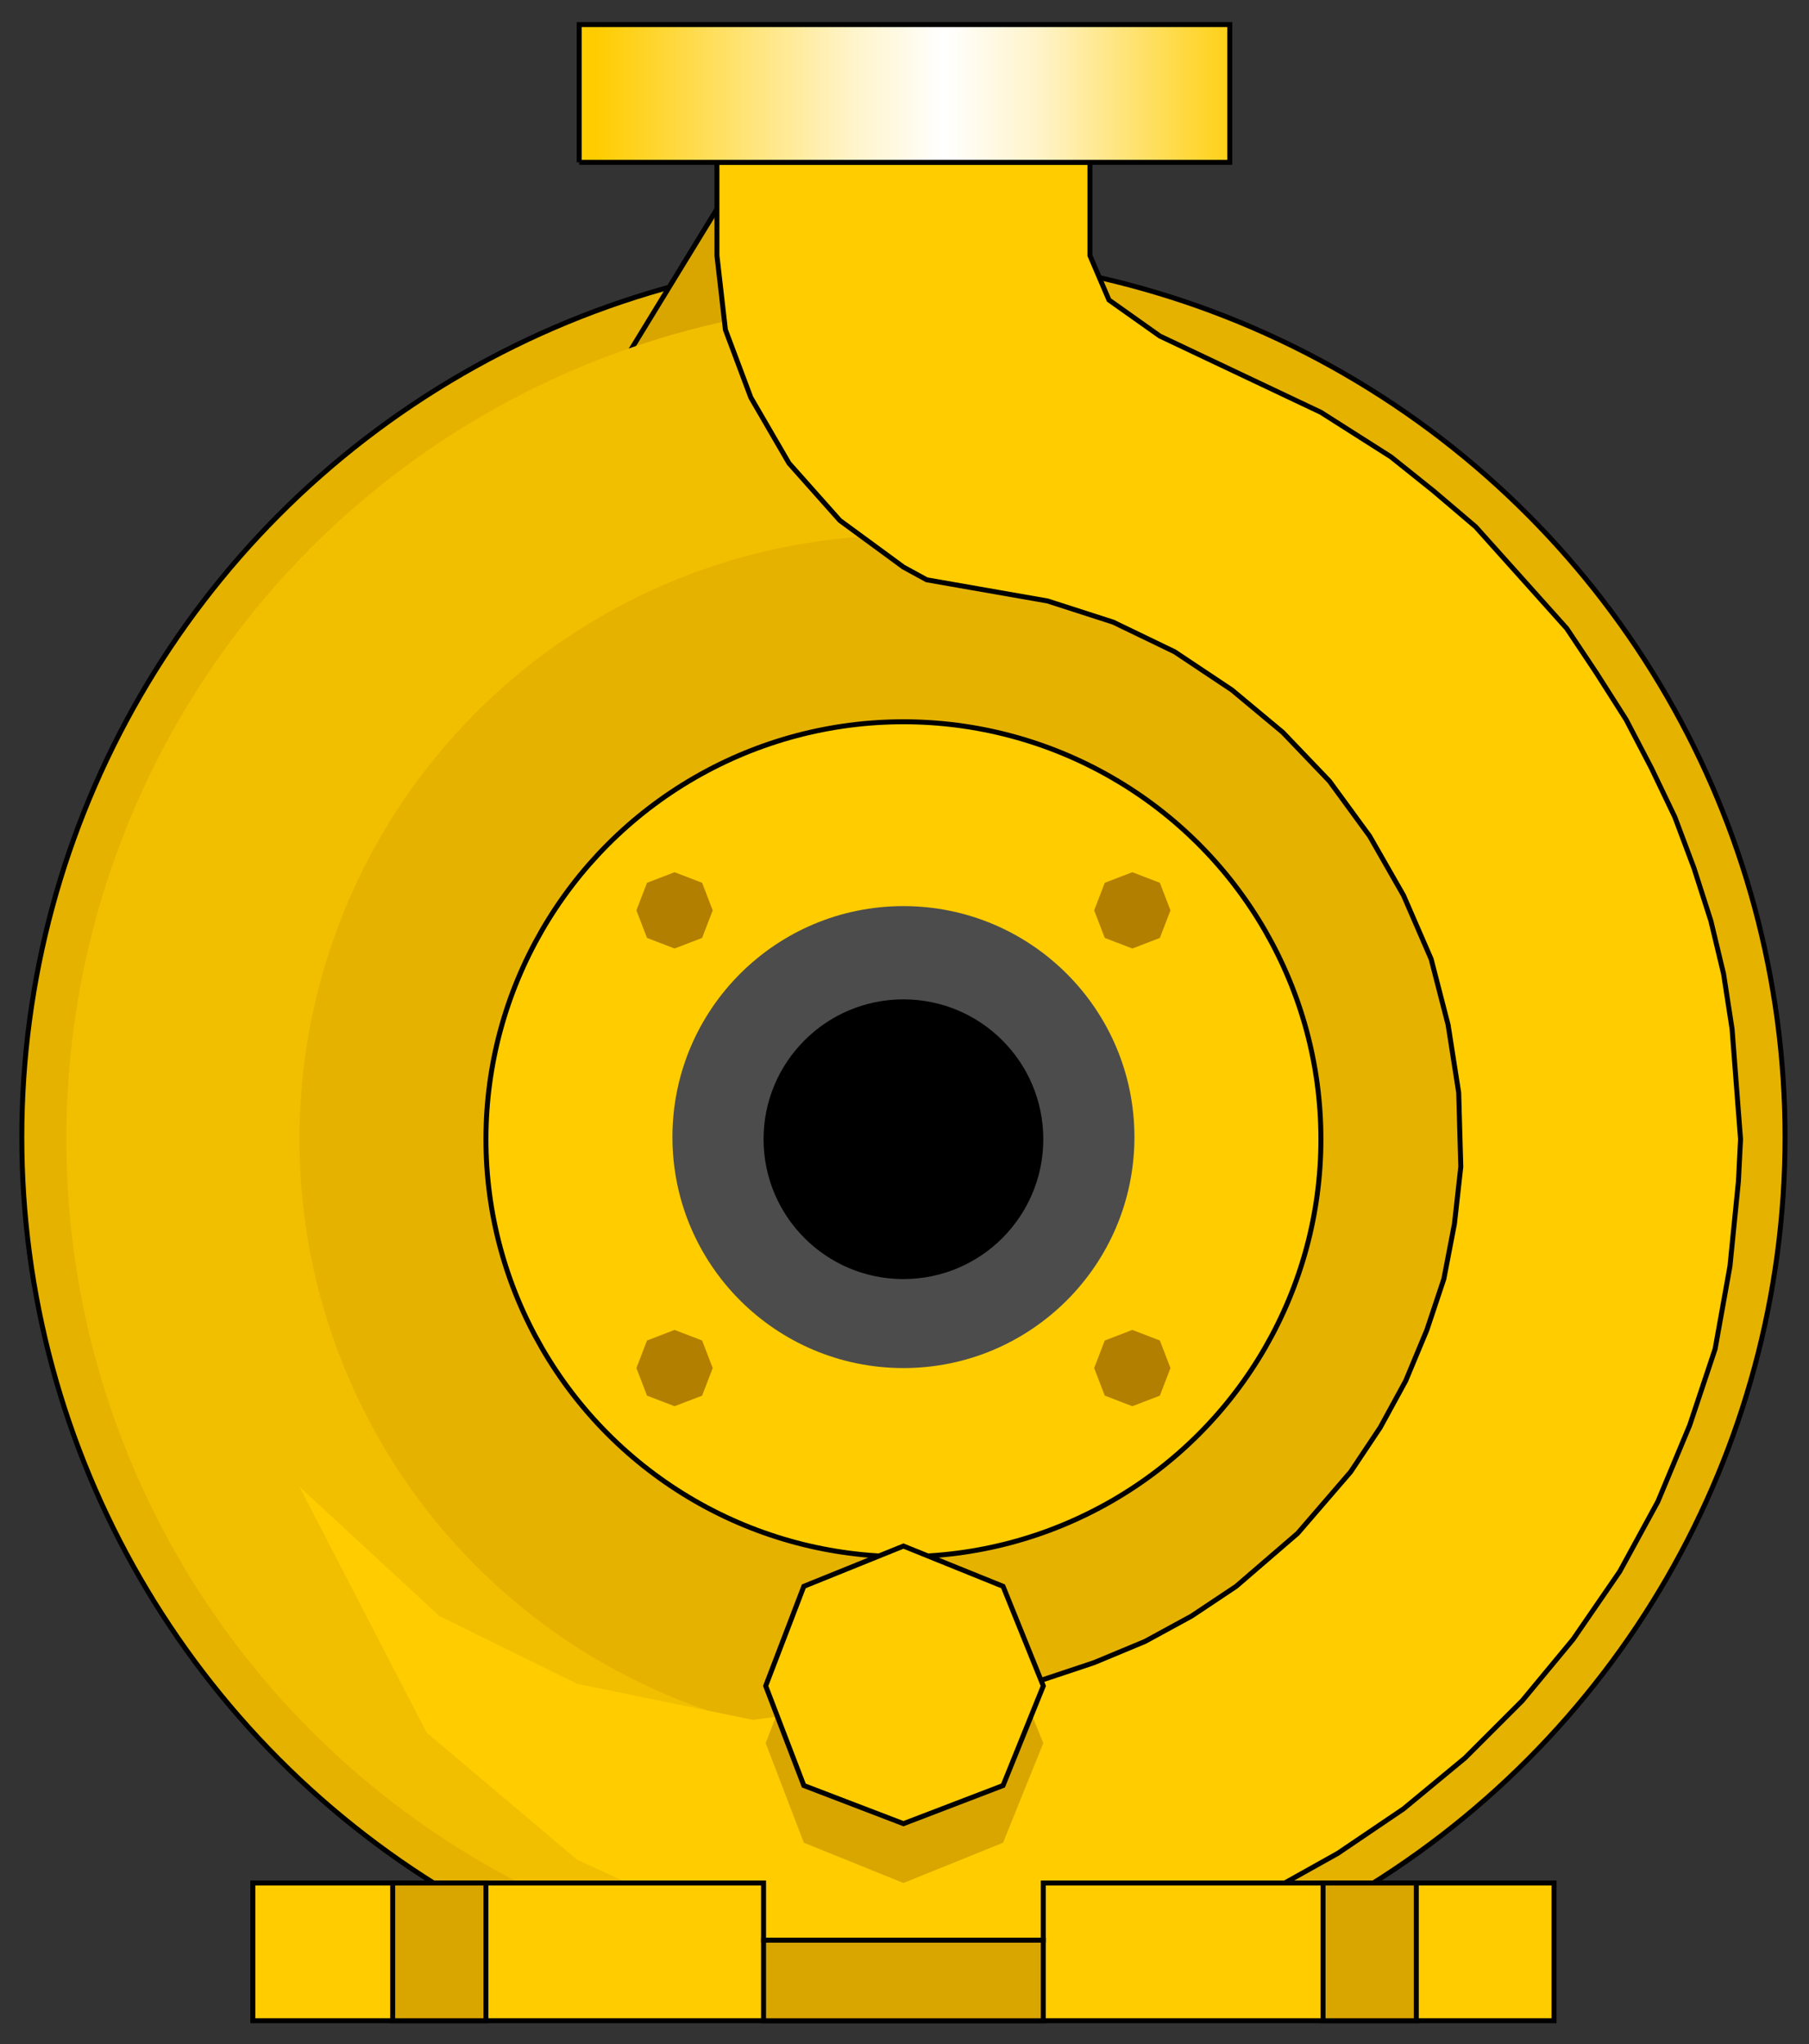 <?xml version="1.0" encoding="utf-8"?>
<!-- Generator: Adobe Illustrator 16.0.0, SVG Export Plug-In . SVG Version: 6.00 Build 0)  -->
<!DOCTYPE svg PUBLIC "-//W3C//DTD SVG 1.1//EN" "http://www.w3.org/Graphics/SVG/1.1/DTD/svg11.dtd">
<svg version="1.1"
	 id="svg2" sodipodi:docname="Pumps1099.svg" inkscape:version="0.48.3.1 r9886" xmlns:dc="http://purl.org/dc/elements/1.1/" xmlns:cc="http://creativecommons.org/ns#" xmlns:rdf="http://www.w3.org/1999/02/22-rdf-syntax-ns#" xmlns:svg="http://www.w3.org/2000/svg" xmlns:sodipodi="http://sodipodi.sourceforge.net/DTD/sodipodi-0.dtd" xmlns:inkscape="http://www.inkscape.org/namespaces/inkscape"
	 xmlns="http://www.w3.org/2000/svg" xmlns:xlink="http://www.w3.org/1999/xlink" x="0px" y="0px" width="91px" height="102.833px"
	 viewBox="1.887 1.749 91 102.833" enable-background="new 1.887 1.749 91 102.833" xml:space="preserve">
<rect x="1.887" y="1.749" width="91" height="102.833" fill="#333333" stroke="none"/>
<sodipodi:namedview  id="namedview52" inkscape:current-layer="svg2" inkscape:window-y="-8" inkscape:window-x="-8" inkscape:window-height="848" inkscape:window-width="1440" inkscape:pageshadow="2" inkscape:pageopacity="0" bordercolor="#666666" pagecolor="#ffffff" inkscape:cy="52.903142" inkscape:cx="64.370653" guidetolerance="10" gridtolerance="10" inkscape:zoom="10.028075" objecttolerance="10" showgrid="false" borderopacity="1" inkscape:window-maximized="1">
	</sodipodi:namedview>
<circle id="circle4" fill="#E5B200" stroke="#000000" stroke-width="0.25" cx="47.333" cy="58.954" r="44.349"/>
<path id="path6" fill="#D9A600" stroke="#000000" stroke-width="0.25" d="M33.261,19.937l4.691-7.676l0.64,5.863L33.261,19.937z"/>
<circle id="circle8" fill="#F2BF00" cx="47.333" cy="59.061" r="42.11"/>
<circle id="circle10" fill="#E5B200" cx="47.333" cy="59.061" r="30.383"/>
<path id="path12" fill="#FFCC00" stroke="#000000" stroke-width="0.25" d="M56.715,14.606v-4.69H37.952v4.69l0.426,3.731
	l1.279,3.412l1.919,3.305l2.559,2.878l3.198,2.346l1.172,0.64l6.077,1.065l3.305,1.066l3.091,1.492l2.879,1.919l2.559,2.133
	l2.346,2.452l2.025,2.771l1.705,2.984l1.387,3.198l0.853,3.306l0.533,3.411l0.106,3.731l-0.32,2.878l-0.533,2.771l-0.852,2.559
	L72.6,71.214L71.32,73.56l-1.492,2.238l-2.666,3.092l-3.092,2.665l-2.238,1.493l-2.346,1.279l-2.559,1.065l-2.559,0.854
	l-2.771,0.533l-2.879,0.319h-1.385v14.072l2.132-0.106l4.265-0.427l4.157-0.853l3.944-1.173l3.731-1.6l3.624-2.025l3.305-2.238
	l3.092-2.559l2.879-2.879l2.559-3.091l2.346-3.412l1.918-3.518l1.6-3.838l1.279-3.838l0.746-4.158l0.426-4.264l0.107-2.133
	l-0.107-1.386l-0.319-4.157l-0.427-2.771l-0.639-2.666l-0.854-2.665l-0.959-2.559l-1.173-2.451l-1.279-2.452l-1.493-2.346
	l-1.492-2.238l-1.813-2.026l-2.771-3.091l-2.132-1.813l-2.132-1.706l-2.346-1.492l-1.173-0.746l-8.103-3.838l-2.559-1.813
	L56.715,14.606z"/>
<circle id="circle14" fill="#FFCC00" stroke="#000000" stroke-width="0.25" cx="47.333" cy="59.061" r="21.001"/>
<linearGradient id="path24_1_" gradientUnits="userSpaceOnUse" x1="2374.26" y1="-3054.696" x2="2683.261" y2="-3054.696" gradientTransform="matrix(0.107 0 0 -0.107 -222.197 -319.201)">
	<stop  offset="0" style="stop-color:#FFCC00"/>
	<stop  offset="0.389" style="stop-color:#FFF4C9"/>
	<stop  offset="0.531" style="stop-color:#FFFFFF"/>
	<stop  offset="0.679" style="stop-color:#FFF3C7"/>
	<stop  offset="1" style="stop-color:#FFCC00"/>
</linearGradient>
<path id="path24" fill="url(#path24_1_)" stroke="#000000" stroke-width="0.25" d="M31.022,9.915h32.729v-6.93H31.022V9.915"/>
<circle id="circle26" fill="#4C4C4C" cx="47.333" cy="58.954" r="11.62"/>
<circle id="circle28" cx="47.333" cy="59.061" r="7.036"/>
<path id="path30" fill="#FFCC00" d="M47.973,100.958l-9.381-2.133l-7.676-3.518l-7.569-6.396l-6.396-12.366l7.036,6.503l6.929,3.411
	l8.848,1.813l8.103-1.066L47.973,100.958z"/>
<path id="path32" fill="#B27F00" d="M34.434,71.961l-0.533-1.387l0.533-1.386l1.386-0.533l1.386,0.533l0.533,1.386l-0.533,1.387
	l-1.386,0.532L34.434,71.961z"/>
<path id="path34" fill="#B27F00" d="M34.434,48.934l-0.533-1.386l0.533-1.387l1.386-0.532l1.386,0.532l0.533,1.387l-0.533,1.386
	l-1.386,0.533L34.434,48.934z"/>
<path id="path36" fill="#B27F00" d="M57.461,48.934l-0.533-1.386l0.533-1.387l1.387-0.532l1.385,0.532l0.533,1.387l-0.533,1.386
	l-1.385,0.533L57.461,48.934z"/>
<path id="path38" fill="#B27F00" d="M57.461,71.961l-0.533-1.387l0.533-1.386l1.387-0.533l1.385,0.533l0.533,1.386l-0.533,1.387
	l-1.385,0.532L57.461,71.961z"/>
<path id="path40" fill="#D9A600" d="M42.323,94.454l-1.919-5.01l1.919-5.011l5.011-1.919l5.01,1.919l2.025,5.011l-2.025,5.01
	l-5.01,2.026L42.323,94.454z"/>
<path id="path42" fill="#FFCC00" stroke="#000000" stroke-width="0.25" d="M42.323,91.576l-1.919-5.011l1.919-5.011l5.011-2.025
	l5.01,2.025l2.025,5.011l-2.025,5.011l-5.01,1.919L42.323,91.576z"/>
<path id="path44" fill="#FFCC00" stroke="#000000" stroke-width="0.25" d="M14.605,103.409v-6.929h25.692v2.878h14.072v-2.878
	h25.693v6.929H14.605z"/>
<path id="path46" fill="#D9A600" stroke="#000000" stroke-width="0.25" d="M68.441,96.481h4.691v6.929h-4.691V96.481z"/>
<path id="path48" fill="#D9A600" stroke="#000000" stroke-width="0.25" d="M21.641,96.481h4.691v6.929h-4.691V96.481z"/>
<path id="path50" fill="#D9A600" stroke="#000000" stroke-width="0.25" d="M40.297,99.359h14.072v4.051H40.297V99.359z"/>
</svg>
